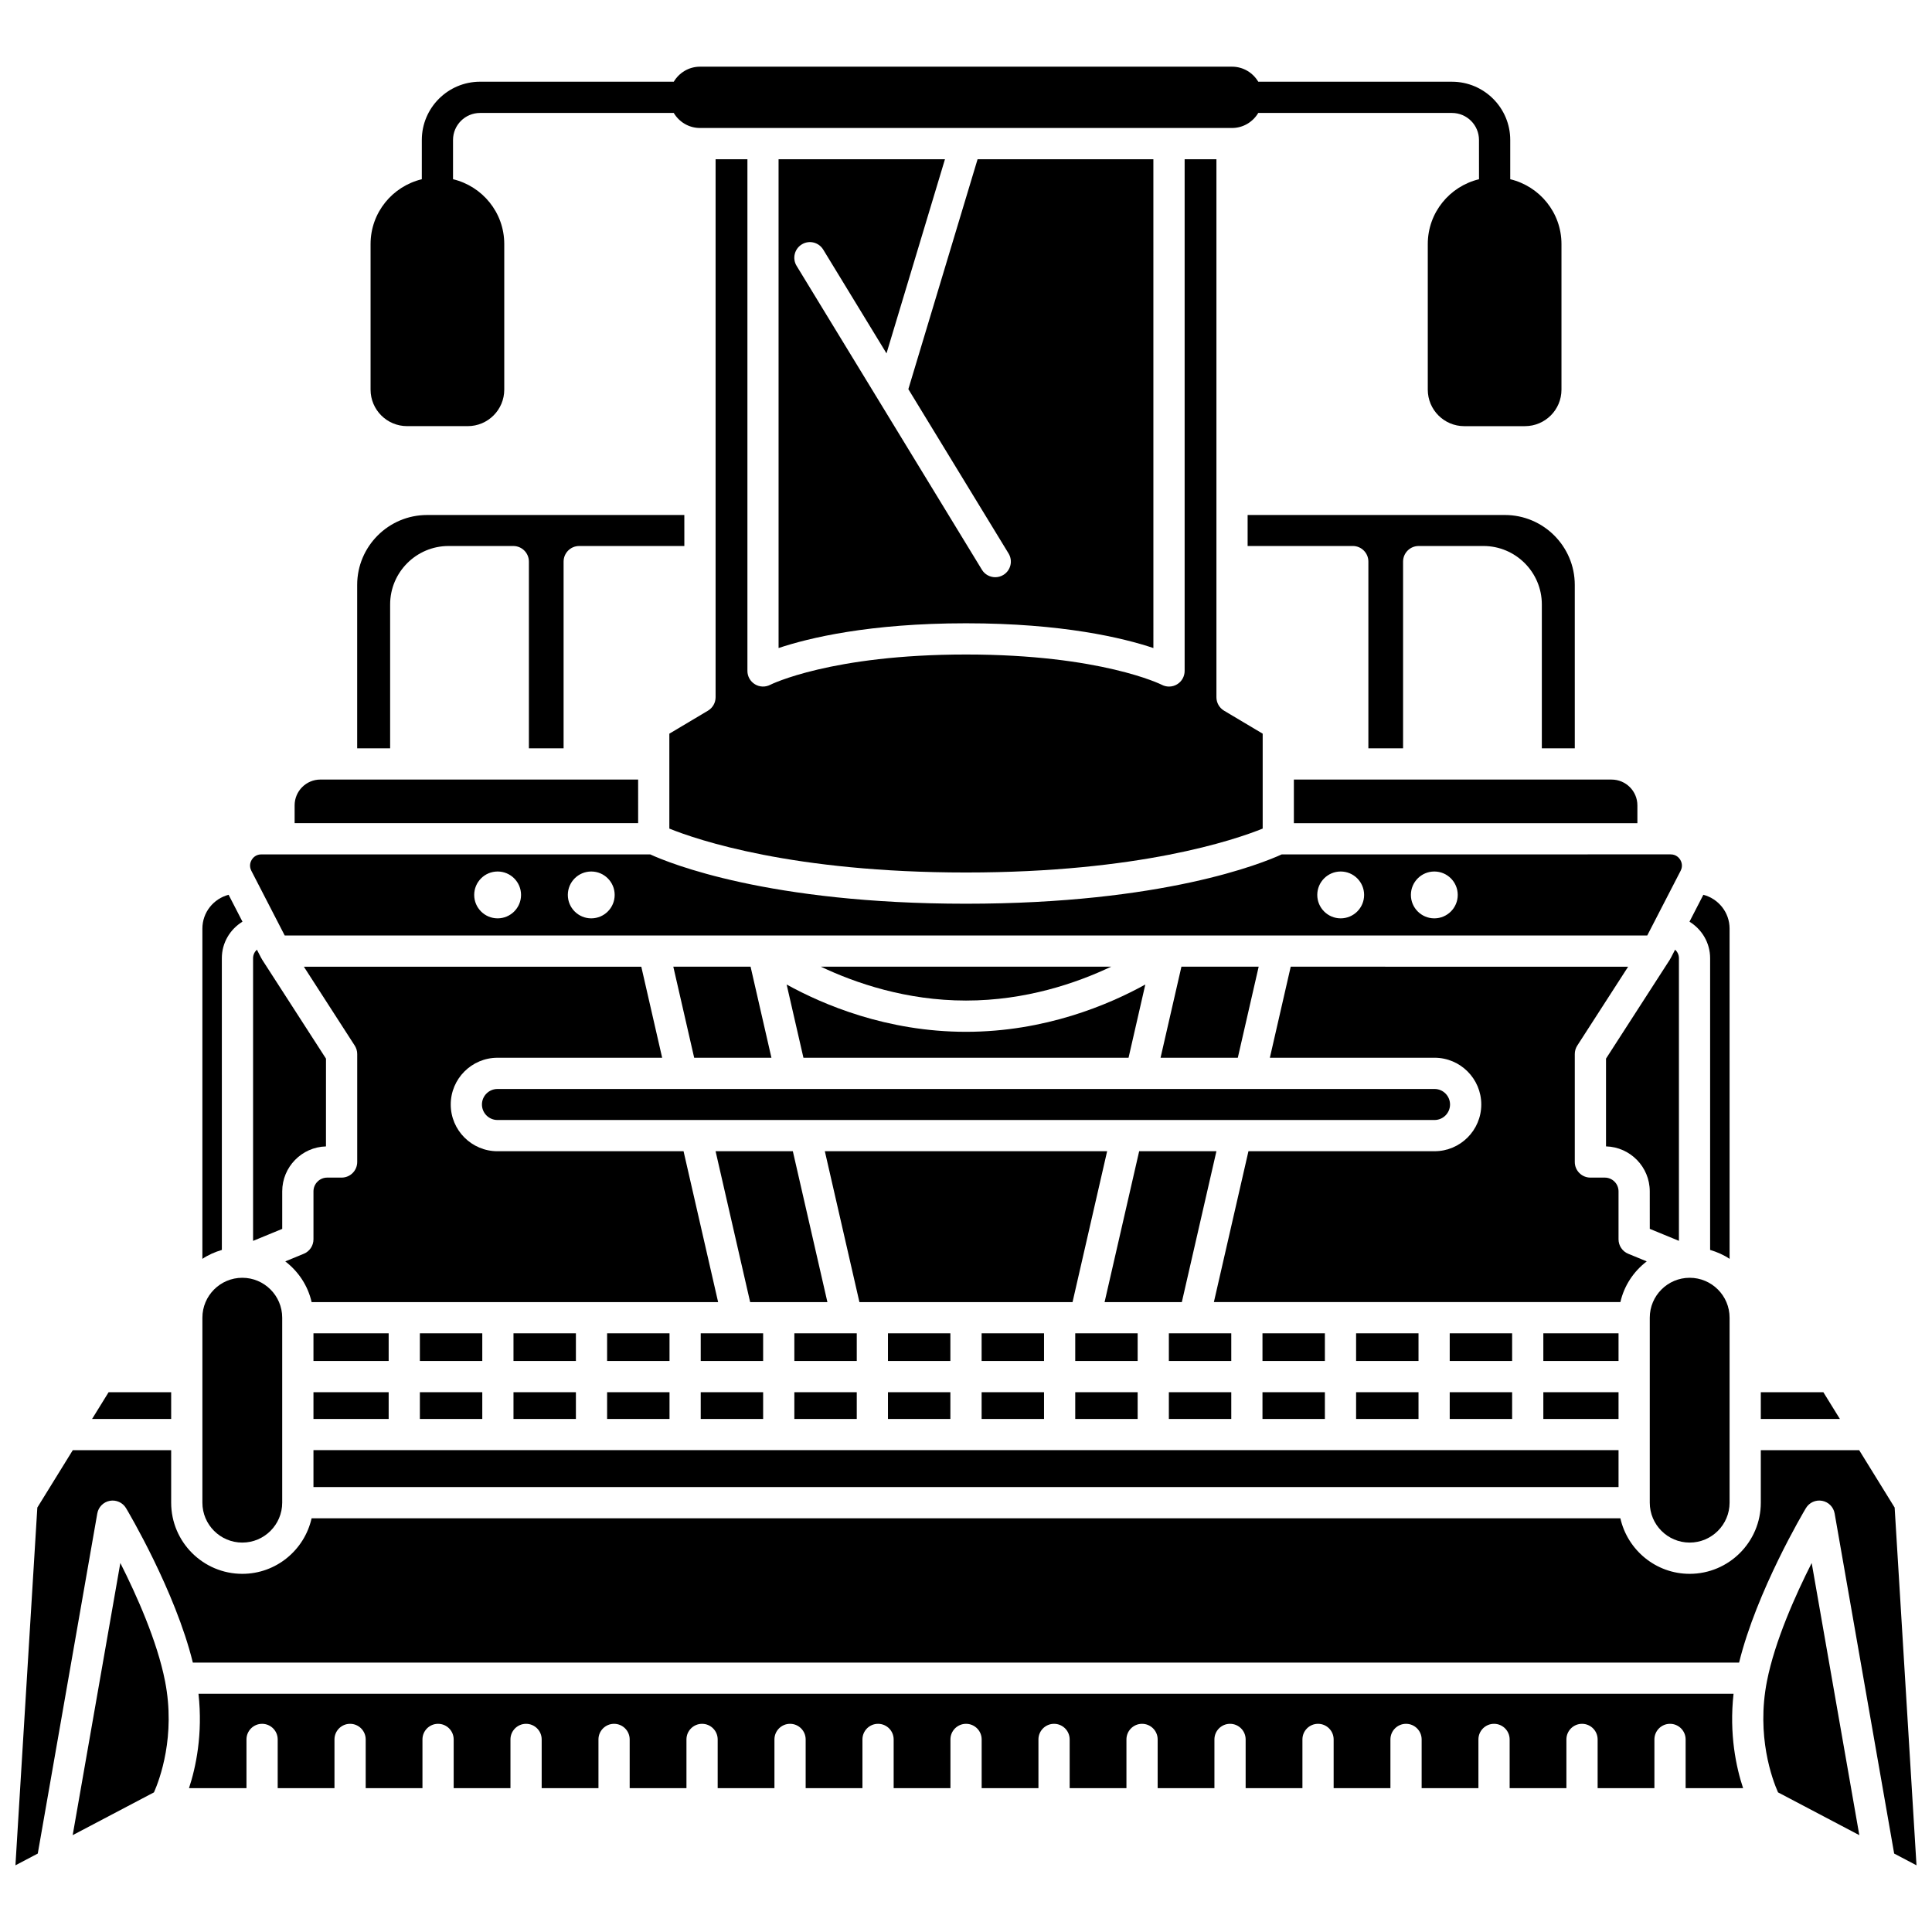 <?xml version="1.0" encoding="UTF-8"?>
<!-- Uploaded to: ICON Repo, www.iconrepo.com, Generator: ICON Repo Mixer Tools -->
<svg width="800px" height="800px" version="1.1" viewBox="144 144 512 512" xmlns="http://www.w3.org/2000/svg">
 <defs>
  <clipPath id="a">
   <path d="m148.09 528h503.81v111h-503.81z"/>
  </clipPath>
 </defs>
 <path d="m354.51 497.34h16.539v7.328h-16.539z"/>
 <path d="m428.95 512.95h16.539v7.09h-16.539z"/>
 <path d="m304.89 512.95h16.539v7.09h-16.539z"/>
 <path d="m304.89 497.34h16.539v7.328h-16.539z"/>
 <path d="m329.7 512.95h16.539v7.09h-16.539z"/>
 <path d="m354.51 512.95h16.539v7.09h-16.539z"/>
 <path d="m329.7 497.34h16.539v7.328h-16.539z"/>
 <path d="m354.11 449.09h-20.473l9.16 39.98h20.473z"/>
 <path d="m227.07 528.3h345.86v9.785h-345.86z"/>
 <path d="m227.07 497.34h19.93v7.328h-19.93z"/>
 <path d="m227.07 512.95h19.93v7.09h-19.93z"/>
 <path d="m280.08 497.34h16.539v7.328h-16.539z"/>
 <path d="m478.57 512.95h16.539v7.09h-16.539z"/>
 <path d="m478.57 497.34h16.539v7.328h-16.539z"/>
 <path d="m255.27 497.34h16.539v7.328h-16.539z"/>
 <path d="m255.27 512.95h16.539v7.09h-16.539z"/>
 <path d="m280.08 512.95h16.539v7.09h-16.539z"/>
 <path d="m271.72 436.7c0 2.266 1.844 4.113 4.113 4.113h248.33c2.266 0 4.113-1.844 4.113-4.113 0-2.266-1.844-4.113-4.113-4.113l-248.33 0.004c-2.269 0.004-4.113 1.848-4.113 4.109z"/>
 <path d="m342.91 400.18h-20.477l5.531 24.137h20.473z"/>
 <path d="m230.39 424.55-16.934-26.258c-0.027-0.047-0.027-0.094-0.055-0.141-0.047-0.074-0.109-0.129-0.145-0.207l-1.176-2.273c-0.617 0.566-1.012 1.363-1.012 2.266v74.906l7.723-3.176v-9.945c0-6.465 5.172-11.742 11.594-11.91z"/>
 <path d="m356.92 424.32h86.156l4.445-19.414c-9.645 5.332-26.535 12.535-47.527 12.535-20.996 0-37.887-7.207-47.527-12.535z"/>
 <path d="m438.47 400.18h-76.941c9.16 4.344 22.617 8.977 38.469 8.977 15.852 0 29.312-4.633 38.473-8.977z"/>
 <path d="m379.32 512.95h16.539v7.09h-16.539z"/>
 <path d="m627.21 512.95h-16.578v7.086h20.957z"/>
 <path d="m597.2 397.93v77.309c1.84 0.559 3.598 1.312 5.16 2.371l-0.004-87.523c0-4.312-2.961-7.91-6.949-8.961l-3.676 7.129c3.262 2.008 5.469 5.578 5.469 9.676z"/>
 <path d="m226.58 489.07h107.73l-9.16-39.98h-49.312c-6.828 0-12.387-5.555-12.387-12.387 0-6.828 5.555-12.387 12.387-12.387h43.641l-5.527-24.129h-89.422l13.477 20.902c0.43 0.672 0.66 1.449 0.66 2.242v28.609c0 2.285-1.852 4.137-4.137 4.137h-3.812c-2.012 0-3.644 1.633-3.644 3.641v12.715c0 1.676-1.012 3.191-2.566 3.828l-4.906 2.019c3.453 2.644 5.992 6.41 6.981 10.789z"/>
 <path d="m404.14 512.95h16.539v7.09h-16.539z"/>
 <path d="m437.4 449.09h-74.809l9.164 39.98h56.48z"/>
 <path d="m404.14 497.34h16.539v7.328h-16.539z"/>
 <path d="m379.32 497.34h16.539v7.328h-16.539z"/>
 <path d="m453.76 497.34h16.539v7.328h-16.539z"/>
 <path d="m457.09 400.18-5.531 24.137h20.473l5.531-24.137z"/>
 <path d="m453.76 512.95h16.539v7.09h-16.539z"/>
 <path d="m445.89 449.09-9.164 39.98h20.473l9.164-39.98z"/>
 <path d="m428.95 497.34h16.539v7.328h-16.539z"/>
 <path d="m247.39 304.18c0-8.535 6.945-15.484 15.484-15.484h17.152c2.285 0 4.137 1.852 4.137 4.137v49.48h9.195v-49.48c0-2.285 1.852-4.137 4.137-4.137h27.863l-0.004-8.215h-68.176c-10.215 0-18.523 8.312-18.523 18.523v43.305h8.734z"/>
 <path d="m219.45 391.91h361.09l8.848-17.152c0.691-1.34 0.156-2.484-0.102-2.914-0.262-0.43-1.035-1.426-2.543-1.426l-103.07 0.004c-5.078 2.328-31.336 13.074-83.68 13.074s-78.598-10.746-83.68-13.074h-103.06c-1.512 0-2.281 0.996-2.543 1.426-0.262 0.43-0.793 1.57-0.102 2.914zm304.66-16.953c3.426 0 6.207 2.781 6.207 6.207 0 3.426-2.781 6.207-6.207 6.207s-6.207-2.781-6.207-6.207c0-3.426 2.781-6.207 6.207-6.207zm-24.812 0c3.426 0 6.207 2.781 6.207 6.207 0 3.426-2.781 6.207-6.207 6.207s-6.207-2.781-6.207-6.207c0-3.426 2.781-6.207 6.207-6.207zm-198.61 0c3.426 0 6.207 2.781 6.207 6.207 0 3.426-2.781 6.207-6.207 6.207-3.426 0-6.207-2.781-6.207-6.207 0.004-3.426 2.777-6.207 6.207-6.207zm-24.812 0c3.426 0 6.207 2.781 6.207 6.207 0 3.426-2.781 6.207-6.207 6.207-3.426 0-6.207-2.781-6.207-6.207 0.004-3.426 2.781-6.207 6.207-6.207z"/>
 <path d="m313.11 350.59h-84.203c-3.769 0-6.828 3.066-6.828 6.828v4.727h91.035z"/>
 <path d="m202.79 397.93c0-4.106 2.199-7.672 5.469-9.676l-3.676-7.129c-3.988 1.047-6.949 4.644-6.949 8.961v87.527c1.559-1.059 3.316-1.816 5.16-2.371z"/>
 <path d="m542.81 280.48h-68.176v8.211h27.863c2.285 0 4.137 1.852 4.137 4.137v49.48h9.195v-49.477c0-2.285 1.852-4.137 4.137-4.137h17.152c8.539 0 15.484 6.945 15.484 15.484v38.133h8.734l-0.004-43.305c0-10.215-8.312-18.527-18.523-18.527z"/>
 <path d="m612.26 589.53c-2.859 14.566 1.414 26.027 2.934 29.465l21.543 11.34-12.621-72.121c-4.273 8.441-9.773 20.691-11.855 31.316z"/>
 <g clip-path="url(#a)">
  <path d="m646.1 543.52-9.398-15.211h-26.07v13.922c0 10.395-8.457 18.852-18.852 18.852-8.969 0-16.465-6.309-18.363-14.715h-346.84c-1.895 8.406-9.391 14.715-18.363 14.715-10.395 0-18.852-8.457-18.852-18.852v-13.922h-26.07l-9.398 15.211-5.801 94.805 5.918-3.113 15.773-90.125c0.297-1.703 1.621-3.039 3.32-3.356 1.695-0.312 3.418 0.461 4.301 1.945 0.562 0.938 13.051 21.988 17.703 40.93h409.77c4.648-18.938 17.141-39.992 17.703-40.93 0.887-1.484 2.59-2.262 4.301-1.945 1.699 0.312 3.023 1.652 3.32 3.356l15.773 90.125 5.918 3.113z"/>
 </g>
 <path d="m503.38 512.95h16.539v7.09h-16.539z"/>
 <path d="m208.21 552.8c5.832 0 10.578-4.746 10.578-10.578v-49.02c0-5.828-4.742-10.574-10.57-10.578h-0.004-0.008c-5.828 0.004-10.57 4.746-10.57 10.578v49.02c-0.004 5.832 4.742 10.578 10.574 10.578z"/>
 <path d="m175.89 558.21-12.629 72.125 21.543-11.34c1.512-3.422 5.797-14.887 2.934-29.465-2.078-10.625-7.582-22.875-11.848-31.32z"/>
 <path d="m189.36 512.95h-16.578l-4.379 7.086h20.957z"/>
 <path d="m603.4 592.87h-406.8c1.191 10.695-0.703 19.523-2.512 25.008h15.23v-12.91c0-2.285 1.852-4.137 4.137-4.137s4.137 1.852 4.137 4.137v12.91h15.047v-12.91c0-2.285 1.852-4.137 4.137-4.137 2.285 0 4.137 1.852 4.137 4.137v12.91h15.043v-12.91c0-2.285 1.852-4.137 4.137-4.137s4.137 1.852 4.137 4.137v12.91h15.047v-12.91c0-2.285 1.852-4.137 4.137-4.137s4.137 1.852 4.137 4.137v12.91h15.047v-12.91c0-2.285 1.852-4.137 4.137-4.137 2.285 0 4.137 1.852 4.137 4.137v12.91h15.047v-12.91c0-2.285 1.852-4.137 4.137-4.137 2.285 0 4.137 1.852 4.137 4.137v12.91h15.043v-12.91c0-2.285 1.852-4.137 4.137-4.137 2.285 0 4.137 1.852 4.137 4.137v12.91h15.047v-12.91c0-2.285 1.852-4.137 4.137-4.137s4.137 1.852 4.137 4.137v12.91h15.047v-12.91c0-2.285 1.852-4.137 4.137-4.137 2.285 0 4.137 1.852 4.137 4.137v12.91h15.047v-12.91c0-2.285 1.852-4.137 4.137-4.137s4.137 1.852 4.137 4.137v12.91h15.047v-12.91c0-2.285 1.852-4.137 4.137-4.137 2.285 0 4.137 1.852 4.137 4.137v12.91h15.043v-12.91c0-2.285 1.852-4.137 4.137-4.137s4.137 1.852 4.137 4.137v12.91h15.047v-12.91c0-2.285 1.852-4.137 4.137-4.137s4.137 1.852 4.137 4.137v12.91h15.047v-12.91c0-2.285 1.852-4.137 4.137-4.137 2.285 0 4.137 1.852 4.137 4.137v12.91h15.047v-12.91c0-2.285 1.852-4.137 4.137-4.137 2.285 0 4.137 1.852 4.137 4.137v12.91h15.043v-12.91c0-2.285 1.852-4.137 4.137-4.137 2.285 0 4.137 1.852 4.137 4.137v12.91h15.047v-12.91c0-2.285 1.852-4.137 4.137-4.137s4.137 1.852 4.137 4.137v12.91h15.23c-1.828-5.484-3.723-14.309-2.531-25.008z"/>
 <path d="m553 512.95h19.93v7.09h-19.93z"/>
 <path d="m580.4 478.28-4.906-2.019c-1.551-0.637-2.566-2.152-2.566-3.828v-12.715c0-2.008-1.633-3.641-3.644-3.641h-3.812c-2.285 0-4.137-1.852-4.137-4.137v-28.609c0-0.793 0.227-1.57 0.66-2.242l13.477-20.902-89.418-0.004-5.527 24.129h43.641c6.828 0 12.387 5.555 12.387 12.387 0 6.828-5.555 12.387-12.387 12.387h-49.316l-9.16 39.98h107.73c0.992-4.379 3.527-8.145 6.981-10.785z"/>
 <path d="m553 497.34h19.93v7.328h-19.93z"/>
 <path d="m581.21 469.66 7.723 3.176v-74.906c0-0.902-0.402-1.699-1.012-2.266l-1.176 2.273c-0.043 0.074-0.102 0.133-0.145 0.207-0.023 0.047-0.023 0.094-0.055 0.141l-16.934 26.258v23.262c6.426 0.172 11.594 5.449 11.594 11.91z"/>
 <path d="m591.78 552.8c5.832 0 10.578-4.746 10.578-10.578v-49.02c0-5.832-4.742-10.574-10.57-10.578h-0.008-0.004c-5.828 0.004-10.57 4.746-10.57 10.578v49.02c0 5.832 4.742 10.578 10.574 10.578z"/>
 <path d="m503.38 497.34h16.539v7.328h-16.539z"/>
 <path d="m528.19 497.34h16.539v7.328h-16.539z"/>
 <path d="m528.19 512.95h16.539v7.09h-16.539z"/>
 <path d="m356.48 208.77c1.953-1.203 4.492-0.574 5.684 1.379l16.77 27.5 15.492-51.453h-44.098l0.004 129.54c7.965-2.66 24.012-6.559 49.664-6.559s41.699 3.898 49.664 6.559l-0.004-129.54h-46.586l-18.348 60.934 26.559 43.547c1.191 1.949 0.574 4.496-1.379 5.684-0.676 0.414-1.414 0.605-2.152 0.605-1.395 0-2.758-0.703-3.531-1.98l-49.113-80.531c-1.188-1.945-0.574-4.496 1.375-5.684z"/>
 <path d="m333.64 186.2v142.58c0 1.461-0.77 2.809-2.019 3.555l-10.238 6.098v25.152c7.332 2.969 32.676 11.637 78.621 11.637 45.93 0 71.273-8.668 78.621-11.637v-25.152l-10.238-6.098c-1.254-0.75-2.019-2.098-2.019-3.555v-142.58h-8.426v135.61c0 1.449-0.758 2.789-1.988 3.535-0.656 0.402-1.402 0.602-2.148 0.602-0.656 0-1.312-0.156-1.91-0.469-0.141-0.074-16.117-8.027-51.883-8.027-35.766 0-51.742 7.949-51.902 8.035-1.281 0.656-2.82 0.605-4.051-0.152-1.23-0.754-1.984-2.086-1.984-3.523v-135.61z"/>
 <path d="m486.89 362.15h91.035v-4.727c0-3.769-3.066-6.828-6.828-6.828l-84.207-0.004z"/>
 <path d="m251.88 256.93h16.082c5.34 0 9.672-4.332 9.672-9.672v-38.586c0-8.352-5.801-15.309-13.578-17.18v-10.402c0-3.945 3.211-7.156 7.16-7.156h51.336c1.418 2.375 3.988 3.984 6.949 3.984h141c2.961 0 5.531-1.609 6.949-3.984h51.336c3.949 0 7.16 3.211 7.16 7.156l0.008 10.41c-7.777 1.871-13.578 8.828-13.578 17.18v38.586c0 5.34 4.332 9.672 9.672 9.672l16.086-0.004c5.34 0 9.672-4.332 9.672-9.672v-38.586c0-8.352-5.801-15.309-13.578-17.18v-10.406c0-8.508-6.926-15.43-15.434-15.43h-51.336c-1.422-2.379-3.992-3.988-6.953-3.988h-141c-2.961 0-5.531 1.609-6.949 3.984h-51.336c-8.508 0-15.434 6.922-15.434 15.43l-0.004 10.414c-7.777 1.871-13.578 8.828-13.578 17.18v38.586c0.004 5.34 4.336 9.664 9.676 9.664z"/>
</svg>